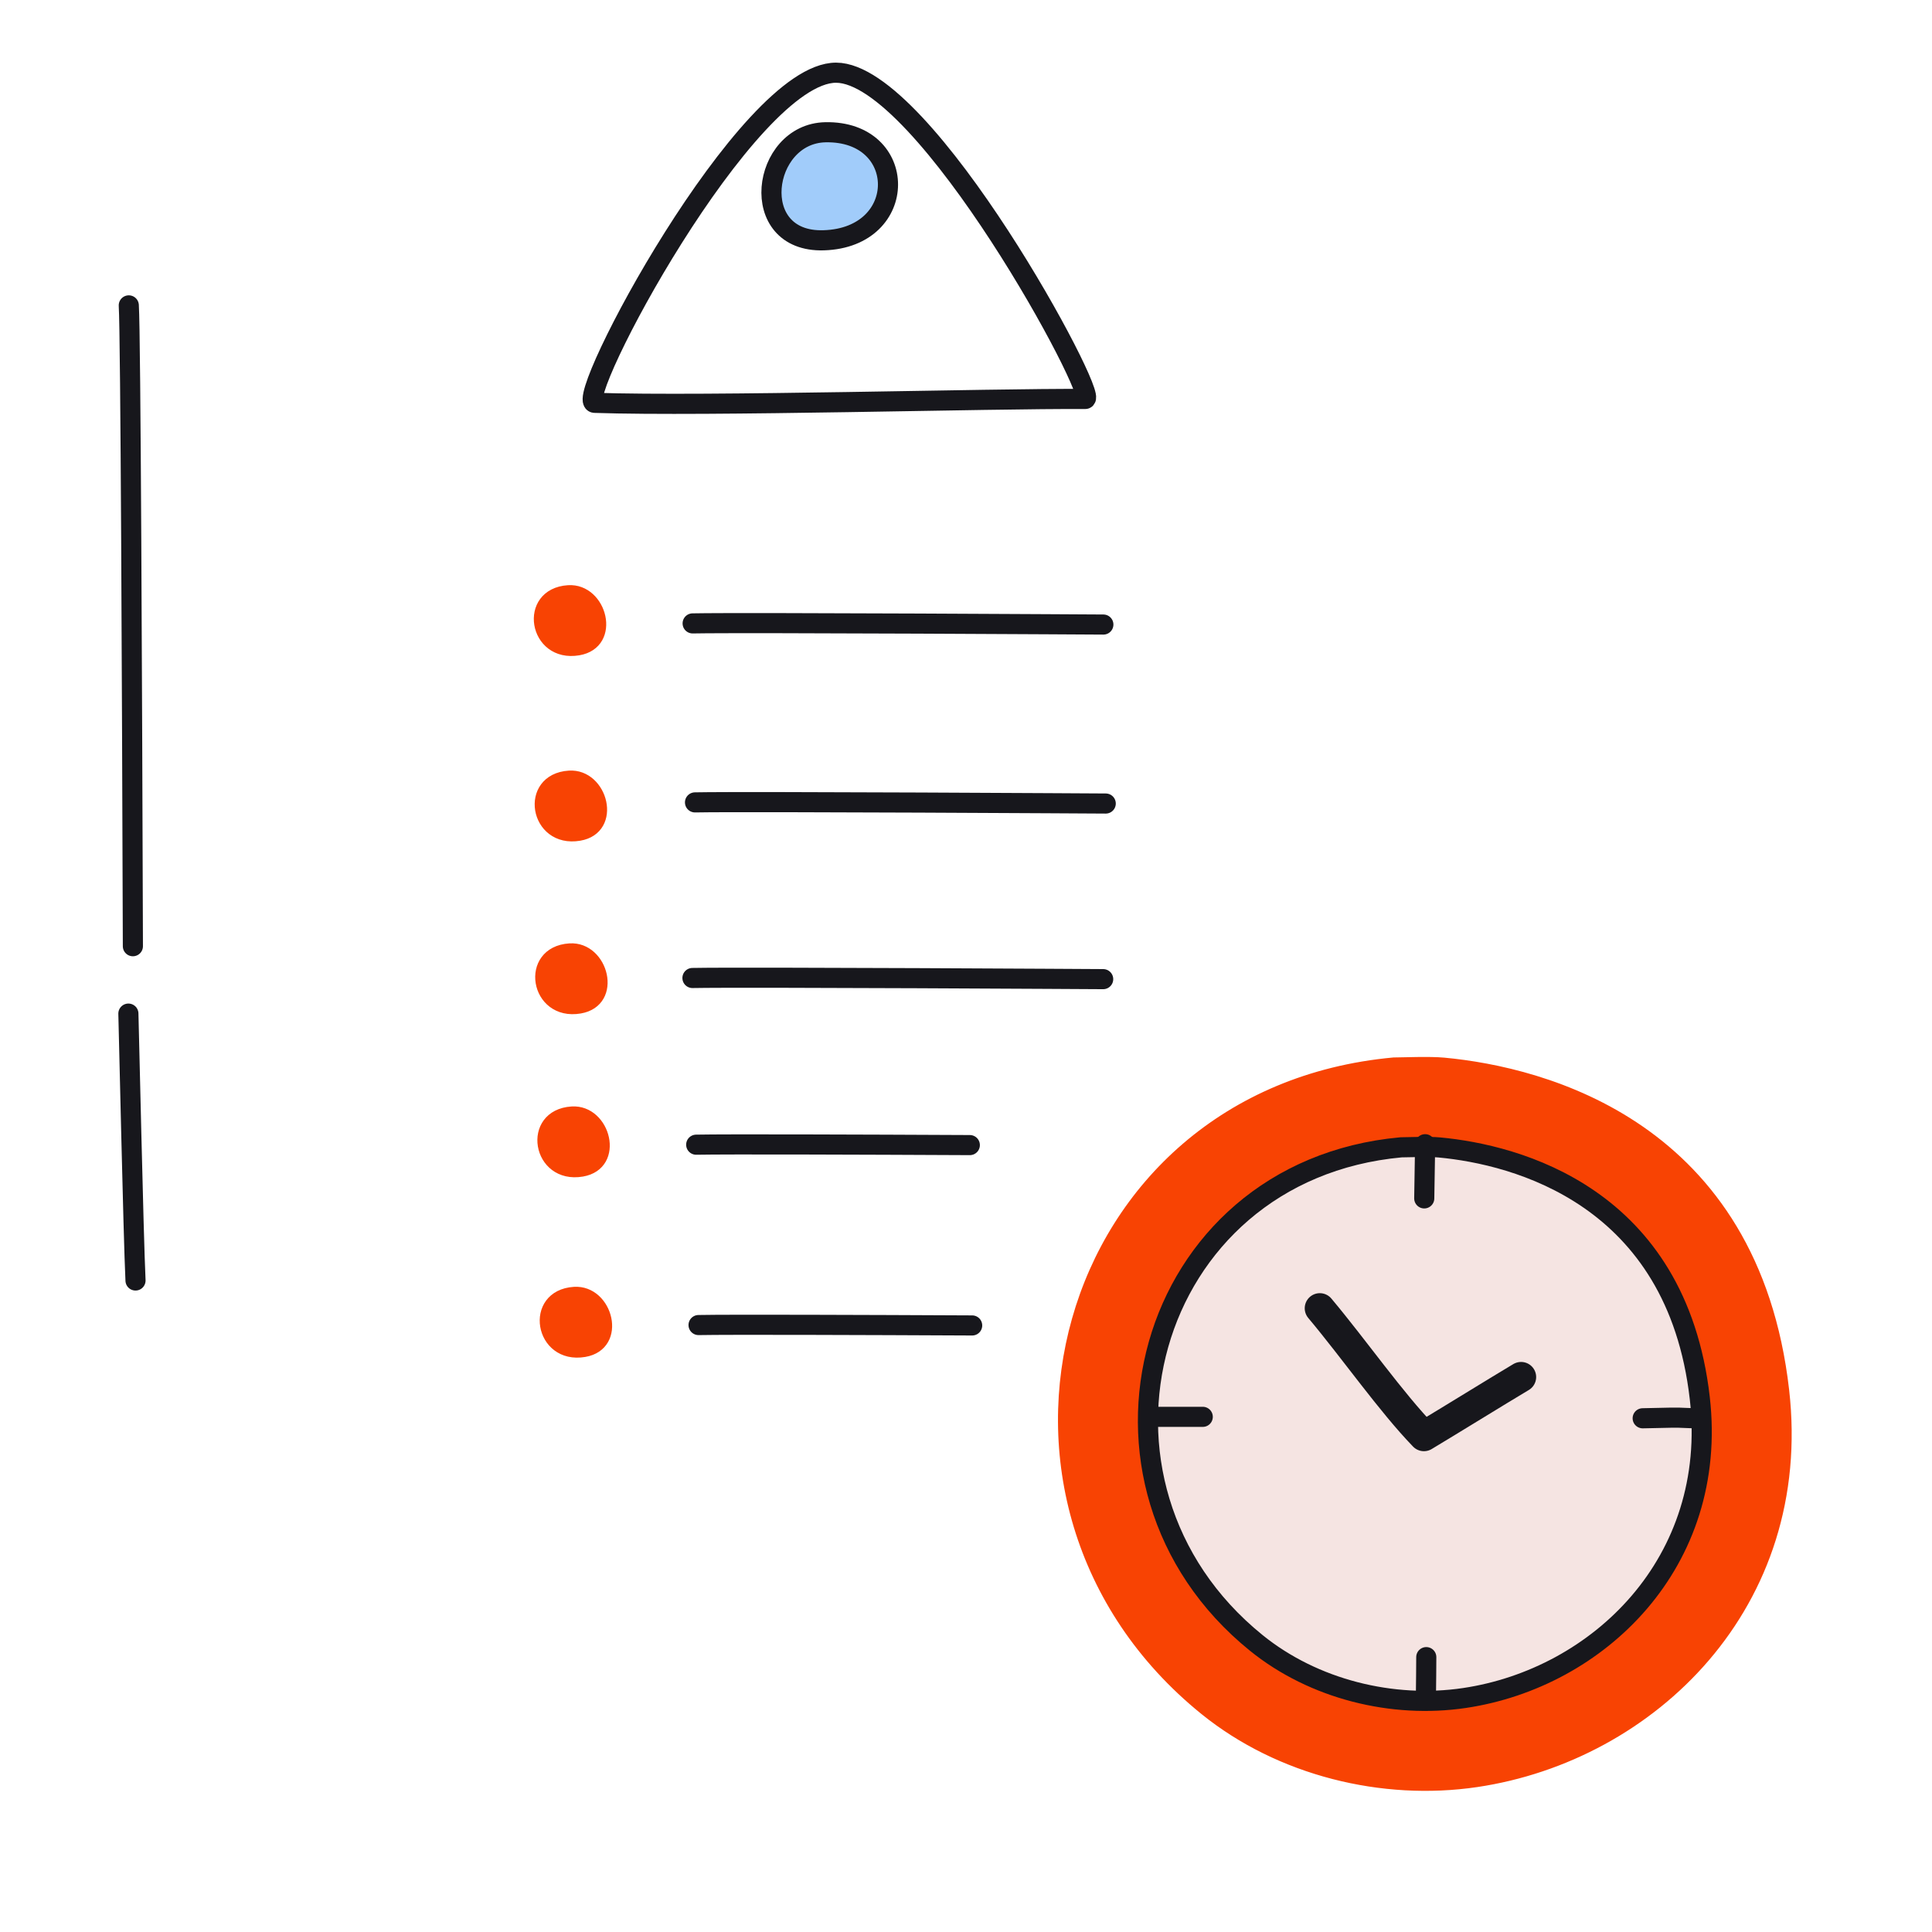 <svg xmlns="http://www.w3.org/2000/svg" width="192" height="192" style="width:100%;height:100%;transform:translate3d(0,0,0);content-visibility:visible" viewBox="0 0 192 192"><defs><filter id="a" width="100%" height="100%" x="0%" y="0%" filterUnits="objectBoundingBox"><feComponentTransfer in="SourceGraphic"><feFuncA tableValues="1.0 0.0" type="table"/></feComponentTransfer></filter><filter id="c" width="100%" height="100%" x="0%" y="0%" filterUnits="objectBoundingBox"><feComponentTransfer in="SourceGraphic"><feFuncA tableValues="1.0 0.0" type="table"/></feComponentTransfer></filter><filter id="e" width="100%" height="100%" x="0%" y="0%" filterUnits="objectBoundingBox"><feComponentTransfer in="SourceGraphic"><feFuncA tableValues="1.0 0.0" type="table"/></feComponentTransfer></filter><filter id="g" width="100%" height="100%" x="0%" y="0%" filterUnits="objectBoundingBox"><feComponentTransfer in="SourceGraphic"><feFuncA tableValues="1.0 0.0" type="table"/></feComponentTransfer></filter><filter id="i" width="100%" height="100%" x="0%" y="0%" filterUnits="objectBoundingBox"><feComponentTransfer in="SourceGraphic"><feFuncA tableValues="1.0 0.0" type="table"/></feComponentTransfer></filter><filter id="k" width="100%" height="100%" x="0%" y="0%" filterUnits="objectBoundingBox"><feComponentTransfer in="SourceGraphic"><feFuncA tableValues="1.0 0.0" type="table"/></feComponentTransfer></filter><filter id="m" width="100%" height="100%" x="0%" y="0%" filterUnits="objectBoundingBox"><feComponentTransfer in="SourceGraphic"><feFuncA tableValues="1.0 0.0" type="table"/></feComponentTransfer></filter><filter id="o" width="100%" height="100%" x="0%" y="0%" filterUnits="objectBoundingBox"><feComponentTransfer in="SourceGraphic"><feFuncA tableValues="1.0 0.0" type="table"/></feComponentTransfer></filter><path id="b" style="display:none"/><path id="h" style="display:none"/><path id="d" style="display:none"/><path id="f" style="display:none"/><path id="j" fill="#A1CCFA" d="M88.247 18.348c-.005 2.672-2.111 5.398-6.387 5.532-7.67.24-6.19-10.605.169-10.736 4.127-.085 6.223 2.532 6.218 5.204" style="display:block"/><path id="p" fill="red" d="M88.247 18.348c-.005 2.672-2.111 5.398-6.387 5.532-7.67.24-6.19-10.605.169-10.736 4.127-.085 6.223 2.532 6.218 5.204M83.091 7.225c8.821.023 26.259 32.433 24.753 32.424-9.447-.06-37.451.762-48.749.384-2.226-.075 15.128-32.83 23.996-32.808" style="display:block"/><path id="l" fill="red" d="M119.704 169.941c-25.484-20.623-14.618-61.292 18.81-64.352.895-.001 3.527-.12 4.98.017 9.938.931 30.807 6.282 33.81 32.558 2.437 21.325-13.179 36.354-30.558 38.936-9.325 1.386-19.563-1.106-27.042-7.159" style="display:block"/><path id="n" fill="red" d="M119.704 169.941c-25.484-20.623-14.618-61.292 18.81-64.352.895-.001 3.527-.12 4.98.017 9.938.931 30.807 6.282 33.81 32.558 2.437 21.325-13.179 36.354-30.558 38.936-9.325 1.386-19.563-1.106-27.042-7.159" style="display:block"/><mask id="D" mask-type="alpha" maskUnits="userSpaceOnUse"><g filter="url(#a)"><path fill="#fff" d="M0 0h192v192H0z" opacity="0"/><use xmlns:ns1="http://www.w3.org/1999/xlink" ns1:href="#b"/></g></mask><mask id="C" mask-type="alpha" maskUnits="userSpaceOnUse"><g filter="url(#c)"><path fill="#fff" d="M0 0h192v192H0z" opacity="0"/><use xmlns:ns2="http://www.w3.org/1999/xlink" ns2:href="#d"/></g></mask><mask id="B" mask-type="alpha" maskUnits="userSpaceOnUse"><g filter="url(#e)"><path fill="#fff" d="M0 0h192v192H0z" opacity="0"/><use xmlns:ns3="http://www.w3.org/1999/xlink" ns3:href="#f"/></g></mask><mask id="A" mask-type="alpha" maskUnits="userSpaceOnUse"><g filter="url(#g)"><path fill="#fff" d="M0 0h192v192H0z" opacity="0"/><use xmlns:ns4="http://www.w3.org/1999/xlink" ns4:href="#h"/></g></mask><mask id="x" mask-type="alpha" maskUnits="userSpaceOnUse"><g filter="url(#i)"><path fill="#fff" d="M0 0h192v192H0z" opacity="0"/><use xmlns:ns5="http://www.w3.org/1999/xlink" ns5:href="#j"/></g></mask><mask id="w" mask-type="alpha" maskUnits="userSpaceOnUse"><g filter="url(#k)"><path fill="#fff" d="M0 0h192v192H0z" opacity="0"/><use xmlns:ns6="http://www.w3.org/1999/xlink" ns6:href="#l"/></g></mask><mask id="v" mask-type="alpha" maskUnits="userSpaceOnUse"><g filter="url(#m)"><path fill="#fff" d="M0 0h192v192H0z" opacity="0"/><use xmlns:ns7="http://www.w3.org/1999/xlink" ns7:href="#n"/></g></mask><mask id="u" mask-type="alpha" maskUnits="userSpaceOnUse"><g filter="url(#o)"><path fill="#fff" d="M0 0h192v192H0z" opacity="0"/><use xmlns:ns8="http://www.w3.org/1999/xlink" ns8:href="#p"/></g></mask><clipPath id="q"><path d="M0 0h192v192H0z"/></clipPath><clipPath id="y"><path d="M0 0h192v192H0z"/></clipPath><clipPath id="z"><path d="M0 0h192v192H0z"/></clipPath><clipPath id="r"><path d="M0 0h192v192H0z"/></clipPath><clipPath id="s"><path d="M0 0h192v192H0z"/></clipPath></defs><g clip-path="url(#q)"><g clip-path="url(#r)" style="display:block"><g clip-path="url(#s)" mask="url(#u)" style="display:block"><g mask="url(#v)" style="display:block"><path fill="#97675D" d="M29.079 171.192C27.206 169.319 22.02 34.65 24.106 29.1c4.951-.711 112.617-3.58 118.092-.159 1.518.949-5.265 140.489-5.504 140.728-.235.236-107.304 1.835-107.615 1.523" class="tertiary"/><path fill="none" stroke="#97675D" stroke-linecap="round" stroke-linejoin="round" d="M29.079 171.192C27.206 169.319 22.02 34.65 24.106 29.1c4.951-.711 112.617-3.58 118.092-.159 1.518.949-5.265 140.489-5.504 140.728-.235.236-107.304 1.835-107.615 1.523" class="tertiary"/></g><g mask="url(#w)" style="display:block"><path fill="#F5E4E2" d="M38.459 161.797c-1.556-1.64-5.865-119.548-4.132-124.407 4.113-.622 93.567-3.134 98.116-.139 1.261.831-4.374 123.003-4.573 123.212-.195.207-89.153 1.607-89.411 1.334" class="quaternary"/><path fill="none" stroke="#17171C" stroke-linecap="round" stroke-linejoin="round" stroke-width="1.996" d="M38.459 161.797c-1.556-1.64-5.865-119.548-4.132-124.407 4.113-.622 93.567-3.134 98.116-.139 1.261.831-4.374 123.003-4.573 123.212-.195.207-89.153 1.607-89.411 1.334" class="primary"/></g></g><g mask="url(#x)" style="display:block"><path fill="#A1CCFA" d="M88.247 18.348c-.005 2.672-2.111 5.398-6.387 5.532-7.67.24-6.19-10.605.169-10.736 4.127-.085 6.223 2.532 6.218 5.204M83.091 7.225c8.821.023 26.259 32.433 24.753 32.424-9.447-.06-37.451.762-48.749.384-2.226-.075 15.128-32.83 23.996-32.808" class="quinary"/></g><path fill="none" stroke="#17171C" stroke-linecap="round" stroke-linejoin="round" stroke-width="2" d="M4.829-5.331C4.824-2.659 2.718.067-1.558.201c-7.67.24-6.19-10.605.169-10.736 4.127-.085 6.223 2.532 6.218 5.204M-.327-16.454c8.821.023 26.259 32.433 24.753 32.424-9.447-.06-37.451.762-48.749.384-2.226-.075 15.128-32.83 23.996-32.808" class="primary" style="display:block" transform="translate(83.418 23.679)"/><g style="display:block"><path fill="#F84303" d="M58.086 134.357c-4.514.774-5.559-5.684-1.024-5.973 3.365-.214 4.809 5.324 1.024 5.973" class="secondary"/><path fill="none" stroke="#F84303" stroke-linecap="round" stroke-linejoin="round" d="M58.086 134.357c-4.514.774-5.559-5.684-1.024-5.973 3.365-.214 4.809 5.324 1.024 5.973" class="secondary"/></g><g style="display:block"><path fill="#F84303" d="M57.852 116.432c-4.514.774-5.558-5.684-1.023-5.973 3.365-.214 4.808 5.324 1.023 5.973" class="secondary"/><path fill="none" stroke="#F84303" stroke-linecap="round" stroke-linejoin="round" d="M57.852 116.432c-4.514.774-5.558-5.684-1.023-5.973 3.365-.214 4.808 5.324 1.023 5.973" class="secondary"/></g><g style="display:block"><path fill="#F84303" d="M57.637 100.225c-4.514.774-5.559-5.684-1.024-5.973 3.365-.214 4.809 5.324 1.024 5.973" class="secondary"/><path fill="none" stroke="#F84303" stroke-linecap="round" stroke-linejoin="round" d="M57.637 100.225c-4.514.774-5.559-5.684-1.024-5.973 3.365-.214 4.809 5.324 1.024 5.973" class="secondary"/></g><g style="display:block"><path fill="#F84303" d="M57.585 83.055c-4.514.774-5.559-5.684-1.024-5.973 3.365-.214 4.809 5.324 1.024 5.973" class="secondary"/><path fill="none" stroke="#F84303" stroke-linecap="round" stroke-linejoin="round" d="M57.585 83.055c-4.514.774-5.559-5.684-1.024-5.973 3.365-.214 4.809 5.324 1.024 5.973" class="secondary"/></g><g style="display:block"><path fill="none" stroke="#F84303" stroke-linecap="round" stroke-linejoin="round" d="M57.499 64.628c-4.514.774-5.559-5.684-1.024-5.973 3.365-.214 4.809 5.324 1.024 5.973" class="secondary"/><path fill="#F84303" d="M57.499 64.628c-4.514.774-5.559-5.684-1.024-5.973 3.365-.214 4.809 5.324 1.024 5.973" class="secondary"/></g><path fill="none" stroke="#17171C" stroke-linecap="round" stroke-linejoin="round" stroke-width="1.998" d="M20.3-34.757c-.149 0-35.383-.216-40.817-.114M20.536-16.97c-.149 0-35.384-.215-40.818-.113M20.282.482c-.149 0-35.384-.216-40.818-.114M7.029 16.974c-10.593-.051-24.009-.1-27.193-.04M7.262 34.898c-10.593-.051-24.008-.1-27.192-.04" class="primary" style="display:none" transform="translate(89.351 96.824)"/><path fill="none" stroke="#17171C" stroke-linecap="round" stroke-linejoin="round" stroke-width="1.998" d="M20.3-34.757c-.149 0-35.383-.216-40.817-.114M20.536-16.97c-.149 0-35.384-.215-40.818-.113M20.282.482c-.149 0-35.384-.216-40.818-.114M7.029 16.974c-10.593-.051-24.009-.1-27.193-.04M7.262 34.898c-10.593-.051-24.008-.1-27.192-.04" class="primary" style="display:block" transform="translate(89.351 96.824)"/><path fill="none" stroke="#17171C" stroke-linecap="round" stroke-linejoin="round" stroke-width="2" d="M-.877 22.388c-.081-25.4-.219-60.672-.407-63.684" class="primary" style="display:block" transform="translate(14.083 71.645)"/><path fill="none" stroke="#17171C" stroke-linecap="round" stroke-linejoin="round" stroke-width="2" d="M1.634 52.358C1.423 47.977.955 26.436.926 25.837" class="primary" style="display:block" transform="translate(11.833 74.895)"/><g style="display:block"><path fill="none" stroke="#F84303" stroke-linecap="round" stroke-linejoin="round" d="M119.704 169.941c-25.484-20.623-14.618-61.292 18.81-64.352.895-.001 3.527-.12 4.98.017 9.938.931 30.807 6.282 33.81 32.558 2.437 21.325-13.179 36.354-30.558 38.936-9.325 1.386-19.563-1.106-27.042-7.159" class="secondary"/><path fill="#F84303" d="M119.704 169.941c-25.484-20.623-14.618-61.292 18.81-64.352.895-.001 3.527-.12 4.98.017 9.938.931 30.807 6.282 33.81 32.558 2.437 21.325-13.179 36.354-30.558 38.936-9.325 1.386-19.563-1.106-27.042-7.159" class="secondary"/></g><g style="display:block"><path fill="#F5E4E2" d="M124.843 163.267c-19.502-15.782-11.187-46.906 14.395-49.247.685-.001 2.699-.091 3.811.013 7.605.712 23.576 4.806 25.874 24.915 1.865 16.32-10.085 27.822-23.385 29.798-7.136 1.061-14.972-.847-20.695-5.479" class="quaternary"/><path fill="none" stroke="#17171C" stroke-linecap="round" stroke-linejoin="round" stroke-width="2" d="M124.843 163.267c-19.502-15.782-11.187-46.906 14.395-49.247.685-.001 2.699-.091 3.811.013 7.605.712 23.576 4.806 25.874 24.915 1.865 16.32-10.085 27.822-23.385 29.798-7.136 1.061-14.972-.847-20.695-5.479" class="primary"/></g><path fill="none" stroke="#17171C" stroke-linecap="round" stroke-linejoin="round" stroke-width="2" d="M-.044 2.691c0-.449.045-3.107.088-5.382" class="primary" style="display:block" transform="translate(141.584 116.403)"/><path fill="none" stroke="#17171C" stroke-linecap="round" stroke-linejoin="round" stroke-width="2" d="M2.203 0h-4.406" class="primary" style="display:block" transform="translate(117.325 140.804)"/><path fill="none" stroke="#17171C" stroke-linecap="round" stroke-linejoin="round" stroke-width="2" d="M.02-2.151c0 .847-.02 2.614-.04 4.302" class="primary" style="display:block" transform="translate(141.722 166.835)"/><path fill="none" stroke="#17171C" stroke-linecap="round" stroke-linejoin="round" stroke-width="2" d="M2.864.024C1.706.052 1.124-.051-.012-.029c-1.113.021-2.125.041-2.852.061" class="primary" style="display:block" transform="translate(166.112 140.915)"/><path fill="none" stroke="#17171C" stroke-linecap="round" stroke-linejoin="round" stroke-width="3" d="M.346 6.352C2.791 4.889 7.713 1.844 10 .483m-20-6.835C-6.544-2.229-2.927 2.969.346 6.352" class="primary" style="display:block" transform="translate(141.162 136.366)"/></g><g clip-path="url(#y)" style="display:none"><g clip-path="url(#z)" mask="url(#A)" style="display:none"><g mask="url(#B)" style="display:none"><path fill="none" class="tertiary"/><path class="tertiary"/></g><g mask="url(#C)" style="display:none"><path class="quaternary"/><path fill="none" class="primary"/></g></g><g mask="url(#D)" style="display:none"><path class="quinary"/></g><path fill="none" class="primary" style="display:none"/><g style="display:none"><path class="secondary"/><path fill="none" class="secondary"/></g><g style="display:none"><path class="secondary"/><path fill="none" class="secondary"/></g><g style="display:none"><path class="secondary"/><path fill="none" class="secondary"/></g><g style="display:none"><path class="secondary"/><path fill="none" class="secondary"/></g><g style="display:none"><path fill="none" class="secondary"/><path class="secondary"/></g><path fill="none" class="primary" style="display:none"/><path fill="none" class="primary" style="display:none"/><path fill="none" class="primary" style="display:none"/><path fill="none" class="primary" style="display:none"/><path fill="none" class="primary" style="display:none"/><path fill="none" class="primary" style="display:none"/><path fill="none" class="primary" style="display:none"/><g style="display:none"><path fill="none" class="secondary"/><path class="secondary"/></g><g style="display:none"><path class="quaternary"/><path fill="none" class="primary"/></g><path fill="none" class="primary" style="display:none"/><path fill="none" class="primary" style="display:none"/><path fill="none" class="primary" style="display:none"/><path fill="none" class="primary" style="display:none"/><path fill="none" class="primary" style="display:none"/><path fill="none" class="primary" style="display:none"/></g></g></svg>